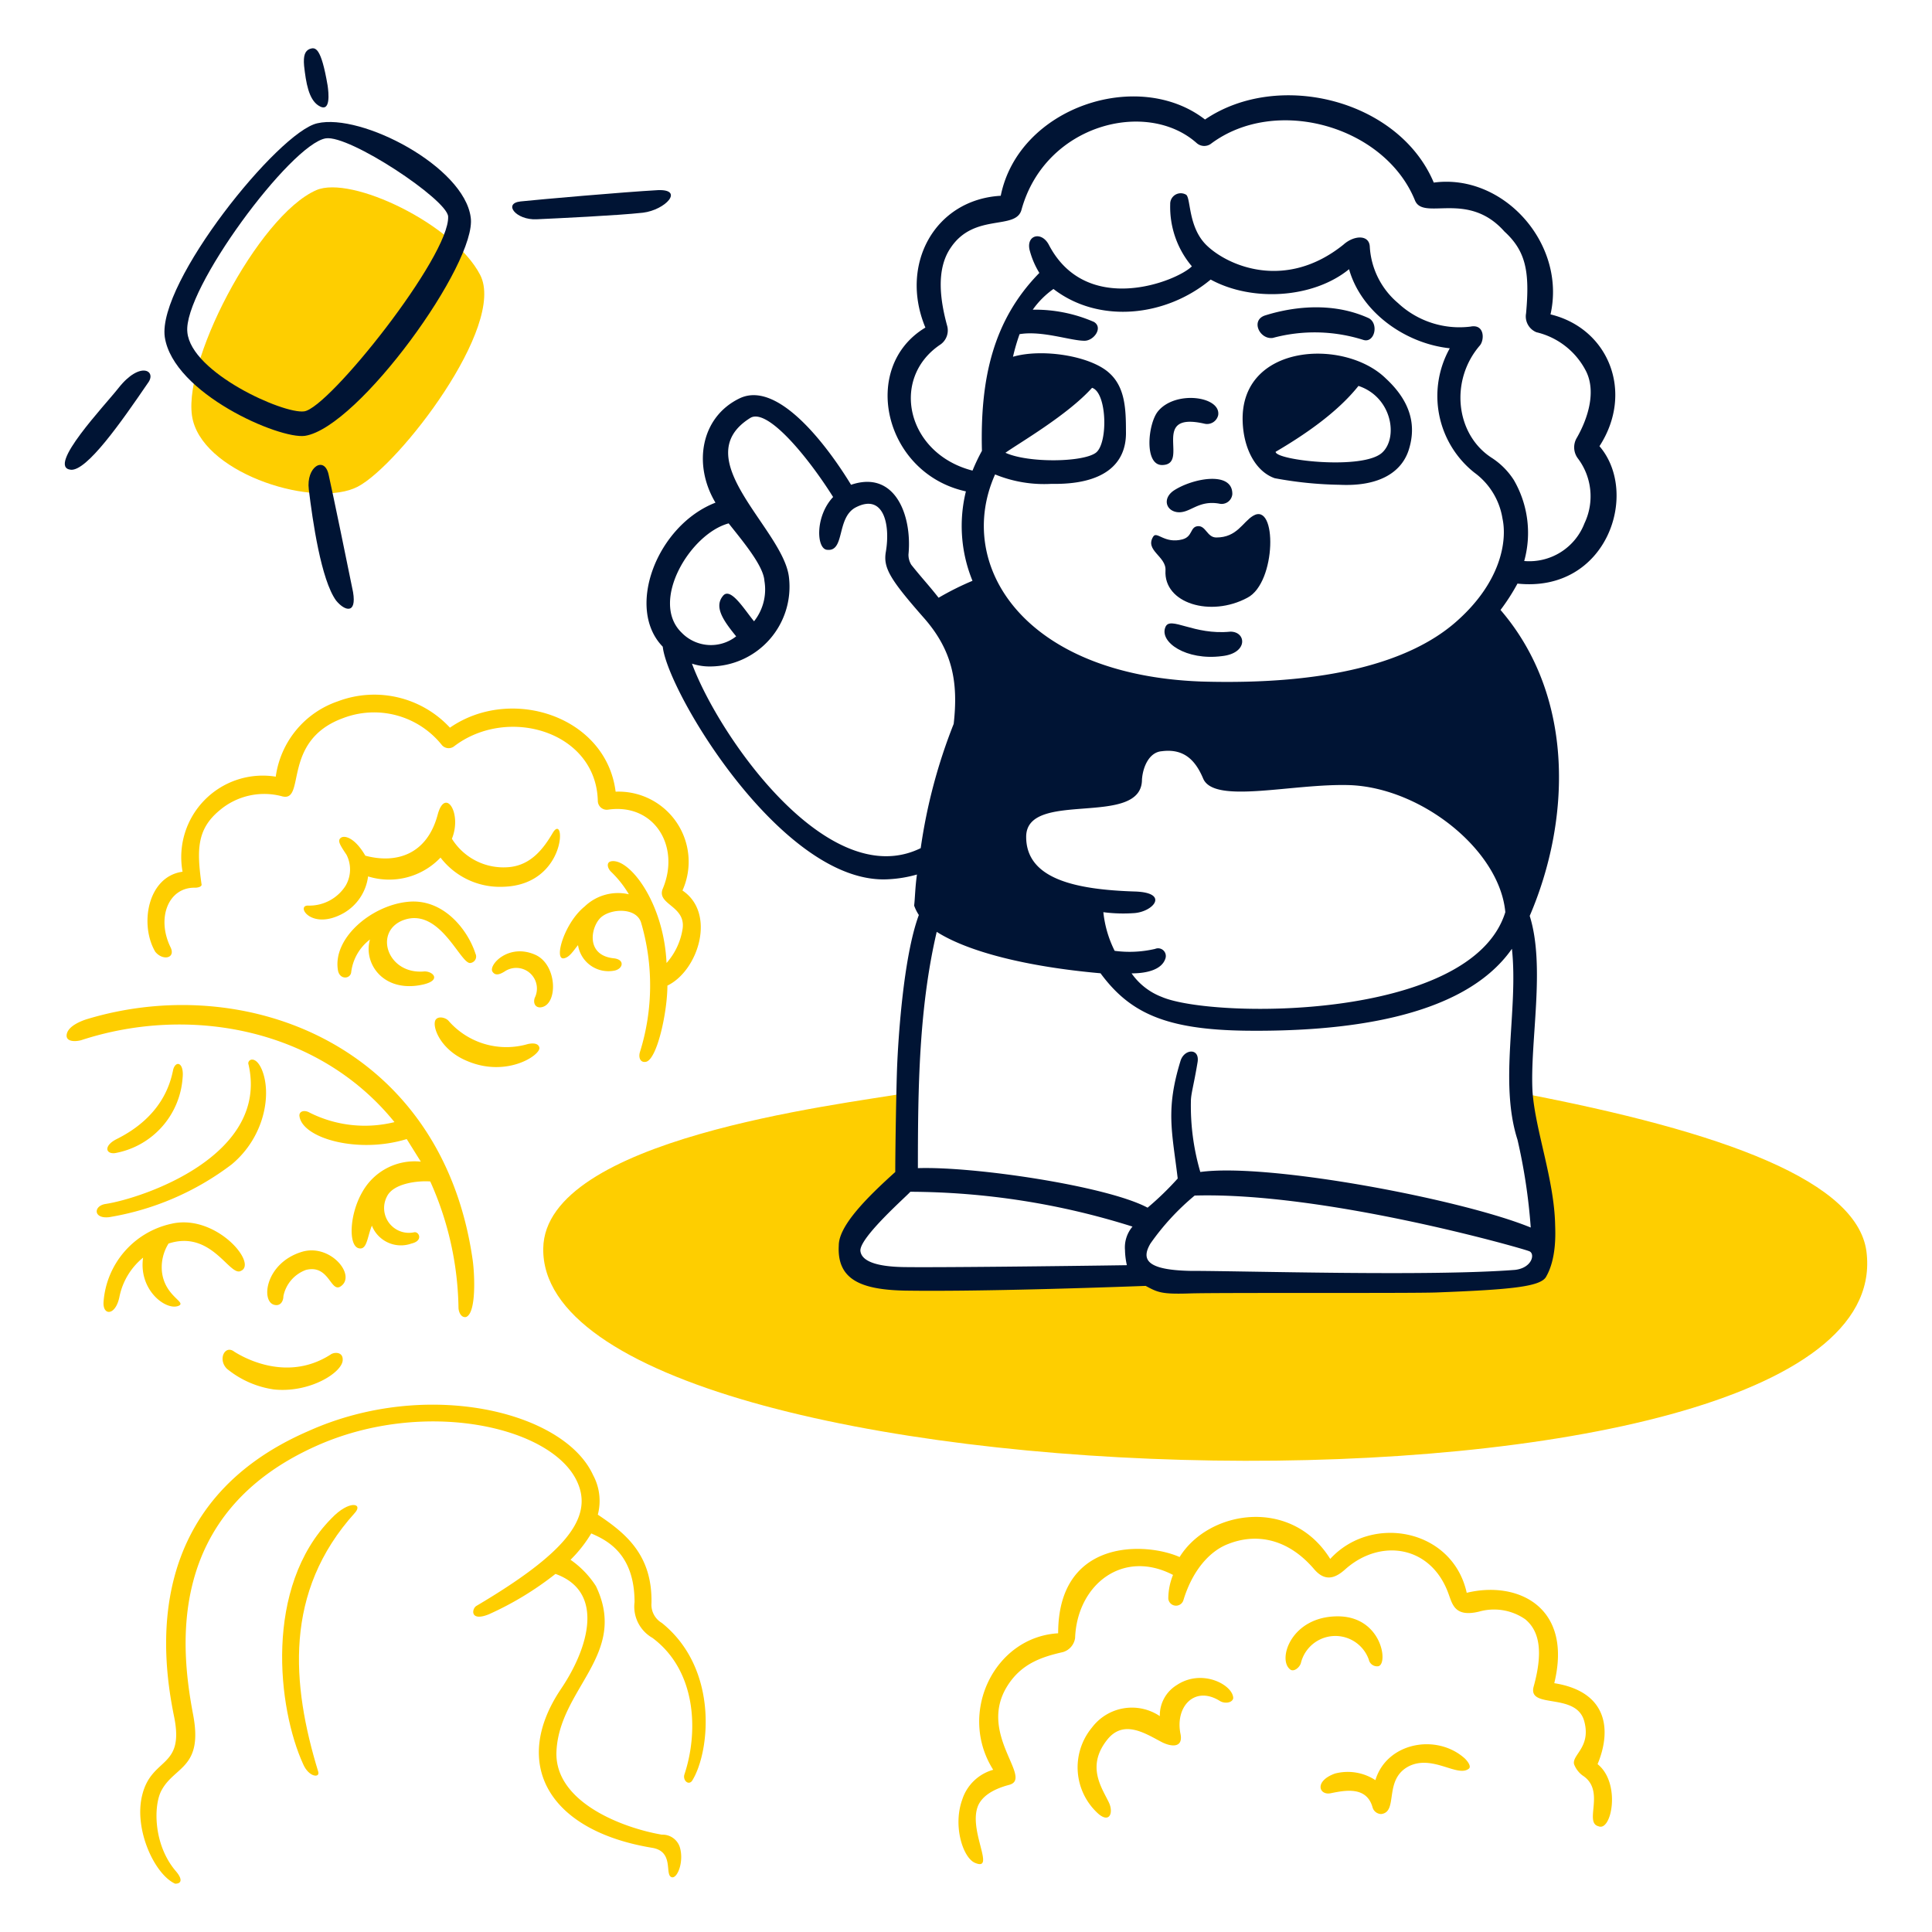 <svg id="Giving-A-Lecture--Streamline-Manila" viewBox="0 0 200 200" xmlns="http://www.w3.org/2000/svg"><desc>Giving A Lecture Streamline Illustration: https://streamlinehq.com</desc><g><path stroke-width="1" fill="#fece00" d="M40.836 116.16a12.741 12.741 0 0 1 -8.771 -0.974c-0.487 -0.292 -1.072 -0.2 -1.072 0.293 0.2 2.338 6.042 4 11.11 2.436l1.462 2.339a6.2 6.2 0 0 0 -6.043 3.118c-1.364 2.339 -1.468 5.581 -0.389 5.847 0.872 0.216 0.877 -1.169 1.364 -2.339a3.235 3.235 0 0 0 4.093 1.852c1.267 -0.292 0.781 -1.257 0.292 -1.169a2.568 2.568 0 0 1 -2.826 -3.7c0.659 -1.375 3.216 -1.656 4.483 -1.559a33.037 33.037 0 0 1 2.924 13.059c0.009 0.487 0.292 1.072 0.78 0.974 1.071 -0.39 0.905 -4.389 0.682 -5.944 -3.2 -22.282 -23.584 -29.918 -40.054 -24.851 -0.585 0.2 -1.754 0.682 -1.949 1.462s0.682 0.877 1.462 0.682c11.305 -3.707 24.655 -1.173 32.452 8.474Z"></path><path stroke-width="1" fill="#fece00" d="M55.356 98.814c-2.728 -1.169 -4.775 1.072 -4.385 1.754 0.293 0.487 0.786 0.3 1.267 0a2.141 2.141 0 0 1 3.118 2.729c-0.2 0.584 0.1 1.072 0.682 0.974 1.755 -0.292 1.662 -4.483 -0.682 -5.457Z"></path><path stroke-width="1" fill="#fece00" d="M34.209 140.232c-4.873 3.118 -9.745 -0.195 -9.94 -0.293 -0.975 -0.78 -1.755 0.78 -0.78 1.754a9.881 9.881 0 0 0 4.873 2.144c3.8 0.39 7.212 -1.852 7.114 -3.118 0 -0.78 -0.876 -0.78 -1.267 -0.487Z"></path><path stroke-width="1" fill="#fece00" d="M31.188 129.609c-3.7 1.169 -4.191 5.068 -2.826 5.458 0.682 0.194 0.974 -0.39 0.974 -0.877a3.656 3.656 0 0 1 2.339 -2.729c2.339 -0.585 2.534 2.241 3.508 1.754 1.852 -1.072 -0.974 -4.581 -3.995 -3.606Z"></path><path stroke-width="1" fill="#fece00" d="M57.208 86.242c-0.975 1.657 -2.236 3.255 -4.385 3.509a6.288 6.288 0 0 1 -6.042 -2.924c1.071 -2.631 -0.683 -5.36 -1.462 -2.533 -1.072 4.092 -4.191 5.165 -7.5 4.287 -1.072 -1.851 -2.144 -2.143 -2.534 -1.851s-0.076 0.765 0.585 1.754a3.322 3.322 0 0 1 -0.1 3.216 4.447 4.447 0 0 1 -3.9 2.046c-1.267 0 0.39 2.632 3.7 0.78a5.124 5.124 0 0 0 2.533 -3.8 7.34 7.34 0 0 0 7.5 -1.949 7.744 7.744 0 0 0 6.44 3.023c6.729 -0.149 6.529 -7.9 5.165 -5.558Z"></path><path stroke-width="1" fill="#fece00" d="M37.035 50.38c4.288 -2.242 15.4 -16.665 12.669 -21.927s-13.351 -10.33 -16.957 -8.771C26.705 22.314 18.519 38 19.981 43.558c1.462 5.653 12.766 9.063 17.054 6.822Z"></path><path stroke-width="1" fill="#fece00" d="M17.642 98.034c-1.462 -3.021 -0.2 -6.188 2.534 -6.139 0.292 0.005 0.779 -0.1 0.682 -0.39 -0.487 -3.508 -0.487 -5.652 1.852 -7.6a7.137 7.137 0 0 1 6.529 -1.461c2.436 0.584 -0.1 -5.75 6.237 -8.089a8.98 8.98 0 0 1 10.232 2.729 0.925 0.925 0 0 0 1.267 0.2c5.555 -4.288 14.764 -1.564 14.911 5.652a0.926 0.926 0 0 0 1.072 0.877c4.775 -0.682 7.5 3.8 5.652 8.186 -0.682 1.657 2.436 1.754 2.047 4.191A6.937 6.937 0 0 1 69 99.691c-0.293 -6.334 -3.9 -10.915 -5.75 -10.525 -0.487 0.1 -0.39 0.682 0 1.072a10.882 10.882 0 0 1 1.85 2.339 4.982 4.982 0 0 0 -4.581 1.267c-2.108 1.7 -3.215 5.555 -2.144 5.36 0.585 -0.1 0.975 -0.78 1.462 -1.365a3.187 3.187 0 0 0 3.8 2.632c0.877 -0.2 1.069 -1.143 -0.1 -1.267 -3.029 -0.322 -2.339 -3.411 -1.266 -4.288s3.6 -0.974 4.092 0.585a23.065 23.065 0 0 1 -0.1 13.351c-0.2 0.584 0 1.169 0.585 1.071 1.169 -0.194 2.241 -5.165 2.241 -7.893 3.216 -1.559 5.068 -7.5 1.56 -9.843a7.257 7.257 0 0 0 -6.92 -10.232c-0.974 -7.8 -10.817 -11.013 -17.151 -6.627a10.677 10.677 0 0 0 -11.6 -2.729 9.622 9.622 0 0 0 -6.432 7.8 8.442 8.442 0 0 0 -9.648 9.843c-3.606 0.487 -4.483 5.457 -2.826 8.284 0.791 0.974 2.155 0.674 1.57 -0.492Z"></path><path stroke-width="1" fill="#fece00" d="M41.616 95.306c3.8 -1.56 5.944 4.287 7.016 4.385a0.672 0.672 0 0 0 0.585 -0.975c-0.78 -2.436 -3.313 -5.749 -7.017 -5.359 -3.8 0.389 -7.8 3.8 -7.211 7.114 0.194 0.974 1.267 0.877 1.364 0.195a5.018 5.018 0 0 1 1.947 -3.411c-0.682 2.338 1.17 5.262 4.873 4.775 2.826 -0.39 1.656 -1.559 0.682 -1.462 -3.701 0.292 -5.163 -3.996 -2.239 -5.262Z"></path><path stroke-width="1" fill="#fece00" d="M48.34 109.826c4.093 1.754 7.6 -0.585 7.5 -1.364 -0.1 -0.487 -0.683 -0.487 -1.17 -0.39a7.943 7.943 0 0 1 -8.186 -2.339c-0.292 -0.39 -1.062 -0.577 -1.364 -0.2 -0.468 0.602 0.394 3.124 3.22 4.293Z"></path><path stroke-width="1" fill="#fece00" d="M165.381 182.624c1.462 -3.509 1.071 -7.5 -4.483 -8.382 1.949 -7.99 -3.9 -10.622 -9.063 -9.355 -1.462 -6.627 -9.843 -8.186 -14.131 -3.508 -4 -6.432 -12.571 -5.068 -15.592 -0.195 -3.509 -1.559 -12.572 -1.95 -12.572 7.893 -6.627 0.39 -10.427 8.284 -6.724 14.131a4.7 4.7 0 0 0 -3.216 3.119c-0.975 2.728 0.1 6.042 1.364 6.529 2.144 0.877 -0.779 -3.411 0.293 -5.945 0.389 -0.877 1.364 -1.656 3.215 -2.143 2.534 -0.683 -3.313 -5.263 -0.194 -10.233 1.462 -2.339 3.606 -3.021 5.75 -3.509a1.778 1.778 0 0 0 1.266 -1.461c0.2 -5.457 4.873 -9.258 10.136 -6.53a6.617 6.617 0 0 0 -0.488 2.437 0.8 0.8 0 0 0 1.559 0.195c0.975 -3.216 2.826 -5.165 4.678 -5.848 2.729 -1.071 6.042 -0.682 8.868 2.632 1.17 1.364 2.242 0.877 3.217 0 3.661 -3.256 8.946 -2.468 10.719 2.631 0.39 1.072 0.682 2.339 3.119 1.754a5.669 5.669 0 0 1 4.775 0.78c1.559 1.266 1.851 3.508 0.877 7.016 -0.585 2.339 4.483 0.488 5.262 3.606 0.683 2.631 -1.289 3.416 -1.071 4.386a2.58 2.58 0 0 0 0.877 1.169c2.436 1.559 0.1 4.873 1.656 5.262 1.365 0.585 2.339 -4.483 -0.097 -6.431Z"></path><path stroke-width="1" fill="#fece00" d="M17.934 110.7c-0.292 1.462 -1.169 4.873 -5.847 7.212 -1.364 0.682 -1.169 1.559 -0.2 1.462a8.527 8.527 0 0 0 7.017 -7.8c0.163 -1.557 -0.677 -1.845 -0.97 -0.874Z"></path><path stroke-width="1" fill="#fece00" d="M141.7 171.806a0.872 0.872 0 0 0 0.974 0.682c1.072 -0.194 0.39 -5.165 -4.19 -5.165 -4.776 0 -6.237 4.386 -4.97 5.458 0.39 0.39 1.072 -0.195 1.169 -0.682a3.673 3.673 0 0 1 7.017 -0.293Z"></path><path stroke-width="1" fill="#fece00" d="M121.819 174.438a3.667 3.667 0 0 0 -1.754 3.215 5.179 5.179 0 0 0 -7.016 1.17 6.457 6.457 0 0 0 0.682 8.966c1.169 0.974 1.534 -0.183 1.072 -1.17 -0.723 -1.541 -2.436 -3.8 -0.1 -6.627 1.657 -1.949 3.8 -0.585 5.457 0.293 1.073 0.584 2.339 0.682 2.047 -0.78 -0.585 -2.826 1.462 -5.067 4.093 -3.411 0.487 0.292 1.267 0.195 1.364 -0.292 0.002 -1.364 -3.213 -3.119 -5.845 -1.364Z"></path><path stroke-width="1" fill="#fece00" d="M193.252 129.9c-0.585 -7.6 -14.91 -12.766 -35.863 -16.761 0 0 1.365 6.626 1.852 10.135s2.729 9.16 -3.605 9.355 -34.012 -0.1 -34.012 -0.1c-6.042 -1.365 -29.723 -0.1 -30.4 -0.39 -3.9 0.195 -4.678 -4.386 -1.267 -6.822 1.56 -1.072 3.8 -2.826 3.8 -3.411s0.195 -8.77 0.195 -8.77c-7.407 1.266 -37.52 4.775 -37.715 16.079 -0.491 27.485 139.841 30.897 137.015 0.685Z"></path><path stroke-width="1" fill="#fece00" d="M142.382 184.28a5.236 5.236 0 0 0 -4.191 -0.682c-2.144 0.78 -1.656 2.241 -0.487 2.047 1.462 -0.293 3.761 -0.8 4.386 1.462a0.947 0.947 0 0 0 0.877 0.682c1.851 -0.195 0.194 -3.606 2.923 -4.971 2.436 -1.169 4.97 1.17 6.14 0.293 0.292 -0.195 0 -0.682 -0.39 -1.072 -2.924 -2.632 -8.089 -1.657 -9.258 2.241Z"></path><path stroke-width="1" fill="#fece00" d="M18.519 135.164c0.78 -0.39 -1.462 -0.974 -1.754 -3.509a4.634 4.634 0 0 1 0.682 -2.923c4.483 -1.462 6.335 3.508 7.5 2.826 1.754 -0.78 -2.631 -5.945 -7.211 -4.872a8.949 8.949 0 0 0 -7.017 8.088c-0.1 1.462 1.267 1.462 1.657 -0.584a7.031 7.031 0 0 1 2.436 -4c-0.484 3.41 2.44 5.559 3.707 4.974Z"></path><path stroke-width="1" fill="#fece00" d="M11.307 126a28.685 28.685 0 0 0 12.669 -5.457c3.412 -2.826 4.191 -7.309 3.119 -9.843 -0.682 -1.559 -1.56 -0.974 -1.364 -0.487 2.143 9.453 -11.012 13.838 -14.813 14.423 -1.267 0.198 -1.267 1.564 0.389 1.364Z"></path><path stroke-width="1" fill="#fece00" d="M68.513 168.005a2.183 2.183 0 0 1 -1.072 -2.046c0.1 -4.97 -2.632 -7.211 -5.555 -9.161a5.617 5.617 0 0 0 -0.488 -4.093c-3.021 -6.626 -17.249 -10.037 -29.43 -4.58 -17.152 7.406 -15.3 23 -13.936 29.626 1.072 5.36 -2.339 4.093 -3.313 8.088 -0.878 3.509 1.266 8.186 3.41 9.161 0.78 0 0.682 -0.585 0.1 -1.267 -2.437 -2.826 -2.339 -7.017 -1.462 -8.478 1.364 -2.437 4.288 -2.242 3.216 -7.8 -1.267 -6.725 -2.924 -20.758 12.766 -27.775 11.11 -4.97 24.364 -2.046 26.995 3.7 1.754 3.8 -1.365 7.5 -10.428 12.864 -0.487 0.292 -0.682 1.656 1.267 0.877a32.68 32.68 0 0 0 6.919 -4.191c5.165 1.852 3.411 7.7 0.585 11.889 -5.262 7.8 -1.267 14.716 9.453 16.47 2.242 0.39 1.267 2.728 1.949 3.021 0.585 0.292 1.364 -1.56 0.877 -3.119a1.876 1.876 0 0 0 -1.851 -1.267c-4 -0.682 -11.013 -3.313 -10.915 -8.478 0.2 -6.627 7.5 -10.135 4.093 -17.249a9.664 9.664 0 0 0 -2.632 -2.729 13.833 13.833 0 0 0 2.144 -2.728c1.56 0.682 4.483 2.046 4.483 7.113a3.727 3.727 0 0 0 1.852 3.7c4.58 3.411 4.775 9.745 3.313 14.13 -0.194 0.585 0.39 1.17 0.78 0.683 1.85 -2.912 2.824 -11.585 -3.12 -16.361Z"></path><path stroke-width="1" fill="#fece00" d="M34.306 157.188c-7.016 7.114 -5.554 19.686 -2.923 25.436 0.585 1.364 1.767 1.457 1.559 0.779 -2.757 -9.018 -3.606 -18.613 3.8 -26.8 0.878 -0.974 -0.584 -1.364 -2.436 0.585Z"></path><path stroke-width="1" fill="#001434" d="M68.123 19.682c-3.606 0.2 -12.377 0.974 -14.229 1.17s-0.487 1.948 1.657 1.848 8.381 -0.389 11.012 -0.682c2.337 -0.289 4.288 -2.433 1.56 -2.336Z"></path><path stroke-width="1" fill="#001434" d="M34.014 49.113c-0.441 -1.96 -2.339 -0.78 -2.046 1.559 0.389 3.216 1.267 9.355 2.826 11.5 0.877 1.073 2.144 1.462 1.754 -0.876 -0.487 -2.438 -2.098 -10.244 -2.534 -12.183Z"></path><path stroke-width="1" fill="#001434" d="M32.845 12.763c-4 0.877 -16.567 16.47 -15.788 22.122 0.877 5.847 11.89 10.622 14.521 10.232 5.555 -0.877 17.833 -17.931 17.151 -22.609 -0.682 -5.262 -11.304 -10.817 -15.884 -9.745ZM31.48 42.584c-2.144 0.292 -11.694 -4 -12.084 -8.186 -0.487 -4.386 10.72 -19.491 14.326 -20.076 2.436 -0.39 12.571 6.334 12.668 8.089 0.196 4.089 -12.376 19.88 -14.91 20.173Z"></path><path stroke-width="1" fill="#001434" d="M12.282 40.147c-1.364 1.754 -7.5 8.186 -4.97 8.479 1.657 0.194 5.263 -4.971 7.991 -8.966 0.975 -1.267 -0.779 -2.339 -3.021 0.487Z"></path><path stroke-width="1" fill="#001434" d="M32.942 10.911c1.347 0.9 1.072 -1.364 0.975 -2.046 -0.682 -4 -1.267 -4 -1.852 -3.8 -0.487 0.2 -0.682 0.682 -0.585 1.754 0.195 1.753 0.474 3.429 1.462 4.092Z"></path><path stroke-width="1" fill="#001434" d="M165.576 46.19c3.605 -5.556 0.974 -12.182 -5.068 -13.644 1.657 -7.309 -4.872 -14.618 -12.084 -13.644 -3.606 -8.575 -16.08 -11.694 -23.681 -6.529 -6.919 -5.36 -19.3 -1.267 -21.147 7.894 -6.822 0.389 -10.525 7.114 -7.8 13.643 -6.818 4.09 -4.284 15.105 4.194 16.957a14.976 14.976 0 0 0 0.682 9.258 29.471 29.471 0 0 0 -3.509 1.754c-1.071 -1.364 -1.656 -1.949 -2.825 -3.411a1.962 1.962 0 0 1 -0.293 -1.071c0.39 -4 -1.364 -8.771 -5.945 -7.212 -1.948 -3.216 -7.309 -10.915 -11.5 -8.966 -4.093 1.949 -4.873 6.919 -2.534 10.817 -6.042 2.339 -9.355 10.915 -5.457 14.911C69.1 71.625 81.084 91.7 92 91.018a13.063 13.063 0 0 0 2.923 -0.488c-0.195 1.365 -0.195 2.437 -0.292 3.216a4.528 4.528 0 0 0 0.487 0.975c-1.657 4.483 -2.144 13.254 -2.241 15.495s-0.2 8.966 -0.2 11.109c-2.924 2.632 -5.847 5.555 -5.847 7.6 -0.2 3.508 2.241 4.58 6.822 4.678 6.334 0.1 17.054 -0.195 24.947 -0.488 1.267 0.682 1.657 0.877 4.58 0.78s22.9 0 25.533 -0.1c7.6 -0.292 10.623 -0.584 11.3 -1.559 1.169 -1.949 0.989 -4.775 0.974 -5.457 -0.1 -4.681 -2.046 -9.745 -2.338 -13.741 -0.293 -5.165 1.364 -12.961 -0.293 -18.224 4.191 -9.745 4.775 -22.609 -3.021 -31.672a21.394 21.394 0 0 0 1.754 -2.728c9.267 0.978 12.678 -9.352 8.488 -14.224Zm-90.145 7.99c1.462 1.852 3.606 4.386 3.7 5.945a5.305 5.305 0 0 1 -1.072 4.191c-0.975 -1.17 -2.437 -3.606 -3.216 -2.632 -0.975 1.17 0.1 2.632 1.364 4.191a4.226 4.226 0 0 1 -5.652 -0.39c-3.31 -3.216 0.881 -10.232 4.876 -11.305Zm-3.8 14.52a5.862 5.862 0 0 0 1.949 0.292 8.258 8.258 0 0 0 8.089 -9.258c-0.585 -4.97 -10.72 -12.279 -4 -16.469 1.754 -1.073 5.945 4 8.576 8.186 -1.845 1.949 -1.745 5.263 -0.678 5.458 1.949 0.292 0.974 -3.313 3.021 -4.385 2.826 -1.462 3.606 1.656 3.118 4.58 -0.292 1.657 0.39 2.826 3.9 6.822 3.021 3.411 3.606 6.724 3.119 11.012A56.259 56.259 0 0 0 95.312 87.8c-9.55 4.68 -20.855 -11.5 -23.681 -19.1Zm44.828 60.713a7.6 7.6 0 0 0 0.195 1.559c-6.626 0.1 -19.783 0.248 -23.1 0.195 -3.022 -0.049 -4.365 -0.684 -4.483 -1.656 -0.166 -1.369 4.97 -5.848 5.165 -6.14a77.215 77.215 0 0 1 23 3.606 3.334 3.334 0 0 0 -0.777 2.437Zm40.346 2.047c-8.771 0.682 -27.969 0.1 -33.622 0.1 -4.482 -0.1 -5.067 -1.169 -4.092 -2.826a25.291 25.291 0 0 1 4.58 -4.97c13.448 -0.39 33.913 5.457 34.6 5.75 0.678 0.193 0.386 1.752 -1.466 1.947Zm0.292 -13.449a59.35 59.35 0 0 1 1.365 9.063c-7.115 -2.924 -27.19 -6.724 -34.206 -5.75a24.362 24.362 0 0 1 -0.975 -7.308c0 -0.78 0.293 -1.657 0.682 -4 0.293 -1.559 -1.364 -1.462 -1.754 -0.2 -1.559 5.068 -0.877 7.309 -0.292 12.182a31.2 31.2 0 0 1 -3.119 3.021c-4.19 -2.242 -17.931 -4.288 -23.778 -4.093 0 -8.254 0.1 -16.555 1.949 -24.461 3.216 2.047 9.258 3.606 16.957 4.288 3.021 4.093 6.724 5.847 15.105 5.945 9.453 0.1 22.316 -1.072 27.482 -8.479 0.687 6.345 -1.365 13.751 0.587 19.793Zm-1.267 -23.583c-3.508 11.305 -30.405 11.013 -35.57 8.771a6.757 6.757 0 0 1 -3.119 -2.436c1.365 0 3.119 -0.292 3.509 -1.559a0.8 0.8 0 0 0 -1.072 -0.975 11.646 11.646 0 0 1 -4.19 0.2 11.64 11.64 0 0 1 -1.17 -4 15.782 15.782 0 0 0 3.118 0.1c2.047 -0.1 3.8 -2.144 0.1 -2.242 -6.042 -0.2 -11.2 -1.265 -11.207 -5.652 -0.007 -4.971 11.987 -0.877 11.987 -5.944 0.1 -1.365 0.779 -2.827 2.046 -2.924 2.241 -0.292 3.459 0.856 4.288 2.826 1.138 2.7 9.258 0.487 15.2 0.683 7.407 0.289 15.495 6.724 16.08 13.152Zm-5.262 -29.918c-4.678 4 -13.059 6.432 -26.215 6.042 -18.419 -0.682 -25.532 -12.084 -21.342 -21.439a13.388 13.388 0 0 0 5.847 0.975c5.262 0.1 7.8 -1.95 7.7 -5.458 0 -2.339 -0.1 -4.58 -1.754 -6.042 -1.949 -1.754 -6.919 -2.534 -9.94 -1.657a20.835 20.835 0 0 1 0.682 -2.339c2.339 -0.389 5.262 0.683 6.724 0.683 0.974 0 1.949 -1.365 0.974 -1.95a15.267 15.267 0 0 0 -6.334 -1.266 8.925 8.925 0 0 1 2.144 -2.144c4.678 3.606 11.6 2.923 16.274 -0.975 4.289 2.339 10.623 1.949 14.326 -1.072 1.267 4.483 5.847 7.7 10.427 8.186a10.126 10.126 0 0 0 2.535 12.864 7.308 7.308 0 0 1 2.923 4.775c0.486 2.242 -0.098 6.627 -4.971 10.817Zm-46.485 -17.639c1.364 -0.974 6.432 -3.9 8.966 -6.724 1.559 0.487 1.673 5.772 0.389 6.724 -1.347 0.999 -7.016 1.072 -9.355 0Zm50.285 0.488c-3.7 -2.437 -4.288 -7.991 -1.169 -11.6 0.487 -0.585 0.487 -2.241 -0.975 -1.949a9.323 9.323 0 0 1 -7.5 -2.436 8.25 8.25 0 0 1 -2.924 -5.848c-0.071 -1.268 -1.657 -1.169 -2.728 -0.2 -5.945 4.775 -11.89 2.242 -14.131 0.1 -1.949 -1.852 -1.657 -4.873 -2.144 -5.262a1.092 1.092 0 0 0 -1.657 0.974 9.519 9.519 0 0 0 2.242 6.432c-1.56 1.559 -10.915 5.262 -14.813 -2.242 -0.78 -1.461 -2.437 -0.974 -1.949 0.683a8.675 8.675 0 0 0 0.974 2.241c-4.775 4.872 -6.14 10.914 -5.945 18.418a19.665 19.665 0 0 0 -0.974 2.047c-6.822 -1.754 -8.576 -9.551 -3.313 -13.059a1.782 1.782 0 0 0 0.682 -1.949c-0.723 -2.647 -1.17 -5.847 0.39 -8.088 2.436 -3.606 6.724 -1.754 7.309 -3.9 2.436 -8.869 12.961 -11.5 18.126 -6.919a1.179 1.179 0 0 0 1.461 0.1c6.725 -5.068 18.029 -1.852 21.148 5.847 0.877 2.144 5.457 -1.072 9.258 3.216 2.241 2.047 2.631 4.19 2.241 8.478a1.769 1.769 0 0 0 1.072 1.95 7.765 7.765 0 0 1 5.068 3.9c1.17 2.144 0.292 4.97 -0.877 7.016a1.908 1.908 0 0 0 0.1 2.144 6.509 6.509 0 0 1 0.682 6.724 6.121 6.121 0 0 1 -6.236 3.9 10.9 10.9 0 0 0 -1.073 -8.382 7.637 7.637 0 0 0 -2.345 -2.336Z"></path><path stroke-width="1" fill="#001434" d="M129.713 53.4c-1.087 0.659 -1.657 2.241 -3.8 2.241 -0.974 0 -1.072 -1.267 -1.949 -1.169 -0.78 0.1 -0.487 1.072 -1.559 1.364 -1.851 0.487 -2.645 -0.886 -3.021 -0.292 -0.911 1.44 1.364 2.046 1.267 3.508 -0.2 3.411 4.677 4.873 8.478 2.826 3.02 -1.558 3.086 -9.993 0.584 -8.478Z"></path><path stroke-width="1" fill="#001434" d="M131.76 34.982a16.667 16.667 0 0 1 9.355 0.2c1.17 0.39 1.657 -1.656 0.585 -2.241 -4.483 -2.047 -9.161 -0.78 -10.72 -0.293s-0.58 2.529 0.78 2.334Z"></path><path stroke-width="1" fill="#001434" d="M128.641 43.655c0.1 2.827 1.364 5.165 3.313 5.848a39.612 39.612 0 0 0 6.725 0.682c4.19 0.2 6.529 -1.365 7.211 -3.8 0.682 -2.338 0.2 -4.775 -2.436 -7.212 -4.288 -4.191 -15.106 -3.606 -14.813 4.482Zm14.423 3.216c-2 1.8 -11.012 0.78 -11.012 -0.1 2.826 -1.657 6.334 -4 8.576 -6.822 3.508 1.173 4.128 5.402 2.436 6.922Z"></path><path stroke-width="1" fill="#001434" d="M127.374 65.388c-3.8 0.389 -6.237 -1.657 -6.724 -0.488 -0.682 1.56 2.144 3.508 5.847 3.021 2.729 -0.292 2.534 -2.533 0.877 -2.533Z"></path><path stroke-width="1" fill="#001434" d="M121.527 50.77c-1.169 0.779 -0.877 2.046 0.292 2.241 1.364 0.2 2.144 -1.267 4.385 -0.877a1.107 1.107 0 0 0 1.365 -0.975c0.049 -2.437 -4.093 -1.659 -6.042 -0.389Z"></path><path stroke-width="1" fill="#001434" d="M120.357 48.138c2.826 -0.1 -1.364 -5.554 4.288 -4.287a1.181 1.181 0 0 0 1.462 -0.878c0.293 -1.948 -4.44 -2.6 -6.237 -0.389 -1.047 1.287 -1.461 5.652 0.487 5.554Z"></path></g></svg>